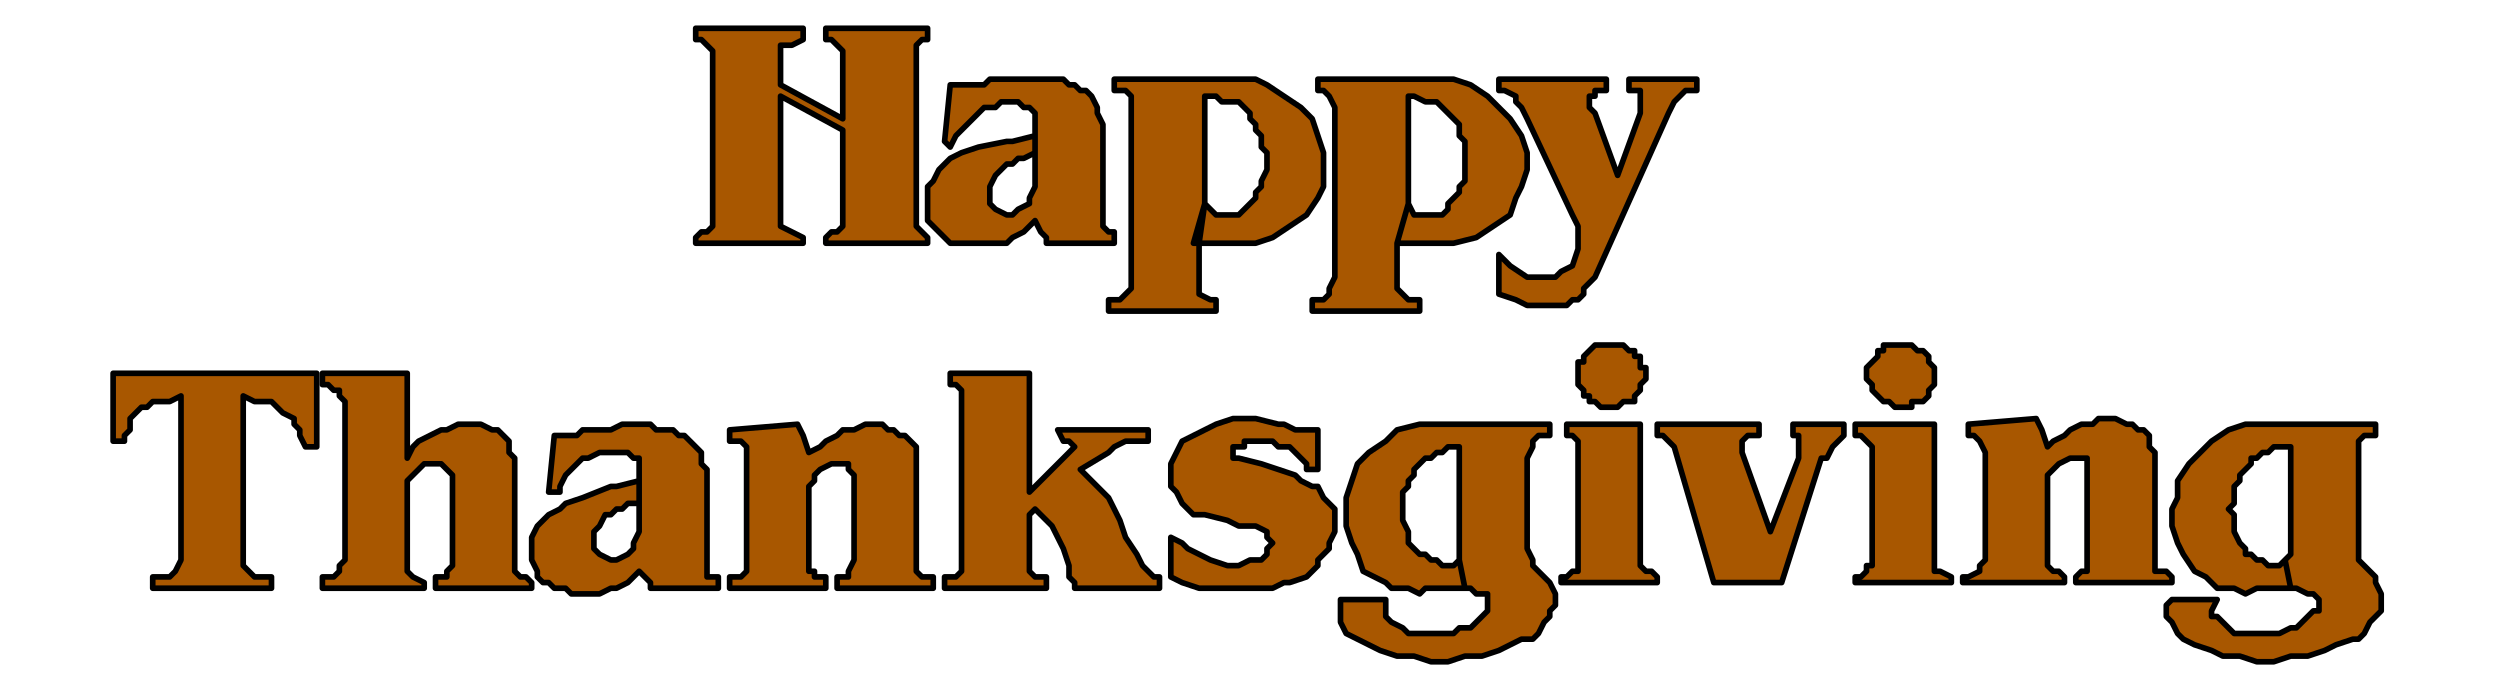 <?xml version="1.0" encoding="UTF-8" standalone="no"?>
<svg
   xmlns:dc="http://purl.org/dc/elements/1.1/"
   xmlns:cc="http://creativecommons.org/ns#"
   xmlns:rdf="http://www.w3.org/1999/02/22-rdf-syntax-ns#"
   xmlns:svg="http://www.w3.org/2000/svg"
   xmlns="http://www.w3.org/2000/svg"
   xmlns:sodipodi="http://sodipodi.sourceforge.net/DTD/sodipodi-0.dtd"
   xmlns:inkscape="http://www.inkscape.org/namespaces/inkscape"
   version="1.0"
   width="116.946mm"
   height="32.544mm"
   id="svg43"
   sodipodi:docname="THKGV001.WMF">
  <sodipodi:namedview
     pagecolor="#ffffff"
     bordercolor="#666666"
     borderopacity="1"
     objecttolerance="10"
     gridtolerance="10"
     guidetolerance="10"
     inkscape:pageopacity="0"
     inkscape:pageshadow="2"
     inkscape:window-width="640"
     inkscape:window-height="480"
     id="namedview45" />
  <defs
     id="defs3">
    <pattern
       id="WMFhbasepattern"
       patternUnits="userSpaceOnUse"
       width="6"
       height="6"
       x="0"
       y="0" />
  </defs>
  <path
     style="fill:#a85700;fill-rule:evenodd;fill-opacity:1;stroke:#000000;stroke-width:1px;stroke-linecap:round;stroke-linejoin:round;stroke-miterlimit:4;stroke-dasharray:none;stroke-opacity:1;"
     d="  M 138,15   L 149,21   L 149,11   L 149,10   L 149,9   L 148,8   L 147,7   L 146,7   L 146,5   L 164,5   L 164,7   L 163,7   L 162,8   L 162,9   L 162,10   L 162,11   L 162,38   L 162,39   L 162,40   L 163,41   L 163,41   L 164,42   L 164,43   L 146,43   L 146,42   L 147,41   L 148,41   L 149,40   L 149,39   L 149,38   L 149,23   L 138,17   L 138,37   L 138,39   L 138,40   L 140,41   L 140,41   L 142,42   L 142,43   L 123,43   L 123,42   L 124,41   L 125,41   L 125,41   L 126,40   L 126,38   L 126,37   L 126,12   L 126,11   L 126,10   L 126,9   L 125,8   L 124,7   L 123,7   L 123,5   L 142,5   L 142,7   L 140,8   L 138,8   L 138,9   L 138,11   L 138,15  z "
     id="path5" />
  <path
     style="fill:#a85700;fill-rule:evenodd;fill-opacity:1;stroke:#000000;stroke-width:1px;stroke-linecap:round;stroke-linejoin:round;stroke-miterlimit:4;stroke-dasharray:none;stroke-opacity:1;"
     d="  M 183,27   L 183,29   L 183,30   L 183,32   L 183,33   L 182,35   L 182,36   L 180,37   L 179,38   L 178,38   L 176,37   L 175,36   L 175,34   L 175,33   L 176,31   L 177,30   L 178,29   L 179,29   L 180,28   L 181,28   L 183,27   L 183,24   L 179,25   L 178,25   L 173,26   L 170,27   L 168,28   L 167,29   L 166,30   L 165,32   L 164,33   L 164,35   L 164,36   L 164,38   L 164,39   L 165,40   L 166,41   L 167,42   L 168,43   L 170,43   L 171,43   L 173,43   L 174,43   L 176,43   L 178,43   L 179,42   L 181,41   L 182,40   L 183,39   L 184,41   L 185,42   L 185,43   L 197,43   L 197,41   L 196,41   L 195,40   L 195,39   L 195,38   L 195,22   L 194,20   L 194,19   L 193,17   L 192,16   L 191,16   L 190,15   L 189,15   L 188,14   L 186,14   L 185,14   L 184,14   L 183,14   L 181,14   L 180,14   L 178,14   L 177,14   L 175,14   L 174,15   L 173,15   L 172,15   L 171,15   L 170,15   L 169,15   L 169,15   L 168,15   L 167,25   L 168,26   L 169,24   L 170,23   L 171,22   L 172,21   L 173,20   L 174,19   L 176,19   L 177,18   L 178,18   L 180,18   L 181,19   L 182,19   L 183,20   L 183,21   L 183,22   L 183,24   L 183,27  z "
     id="path7" />
  <path
     style="fill:#a85700;fill-rule:evenodd;fill-opacity:1;stroke:#000000;stroke-width:1px;stroke-linecap:round;stroke-linejoin:round;stroke-miterlimit:4;stroke-dasharray:none;stroke-opacity:1;"
     d="  M 211,43   L 217,43   L 222,43   L 225,42   L 228,40   L 231,38   L 233,35   L 234,33   L 234,30   L 234,27   L 233,24   L 232,21   L 230,19   L 227,17   L 224,15   L 222,14   L 219,14   L 217,14   L 197,14   L 197,16   L 198,16   L 199,16   L 200,17   L 200,19   L 200,20   L 200,49   L 200,51   L 199,52   L 198,53   L 198,53   L 196,53   L 196,55   L 215,55   L 215,53   L 214,53   L 212,52   L 212,51   L 212,43   L 213,36   L 213,17   L 215,17   L 216,18   L 217,18   L 219,18   L 221,20   L 221,21   L 222,22   L 222,23   L 223,24   L 223,25   L 223,26   L 224,27   L 224,28   L 224,30   L 223,32   L 223,33   L 222,34   L 222,35   L 221,36   L 220,37   L 219,38   L 218,38   L 217,38   L 216,38   L 215,38   L 213,36   L 211,43  z "
     id="path9" />
  <path
     style="fill:#a85700;fill-rule:evenodd;fill-opacity:1;stroke:#000000;stroke-width:1px;stroke-linecap:round;stroke-linejoin:round;stroke-miterlimit:4;stroke-dasharray:none;stroke-opacity:1;"
     d="  M 247,43   L 252,43   L 257,43   L 261,42   L 264,40   L 267,38   L 268,35   L 269,33   L 270,30   L 270,27   L 269,24   L 267,21   L 265,19   L 263,17   L 260,15   L 257,14   L 255,14   L 253,14   L 233,14   L 233,16   L 234,16   L 234,16   L 235,17   L 236,19   L 236,20   L 236,49   L 235,51   L 235,52   L 234,53   L 233,53   L 232,53   L 232,55   L 251,55   L 251,53   L 249,53   L 248,52   L 247,51   L 247,43   L 249,36   L 249,17   L 250,17   L 252,18   L 253,18   L 254,18   L 256,20   L 257,21   L 258,22   L 258,23   L 258,24   L 259,25   L 259,26   L 259,27   L 259,28   L 259,30   L 259,32   L 258,33   L 258,34   L 257,35   L 256,36   L 256,37   L 255,38   L 254,38   L 253,38   L 251,38   L 250,38   L 249,36   L 247,43  z "
     id="path11" />
  <path
     style="fill:#a85700;fill-rule:evenodd;fill-opacity:1;stroke:#000000;stroke-width:1px;stroke-linecap:round;stroke-linejoin:round;stroke-miterlimit:4;stroke-dasharray:none;stroke-opacity:1;"
     d="  M 265,45   L 267,47   L 270,49   L 271,49   L 272,49   L 273,49   L 274,49   L 275,49   L 276,48   L 278,47   L 279,44   L 279,43   L 279,41   L 279,40   L 278,38   L 270,21   L 269,19   L 268,18   L 268,17   L 266,16   L 265,16   L 265,14   L 284,14   L 284,16   L 282,16   L 282,17   L 281,17   L 281,19   L 282,20   L 286,31   L 290,20   L 290,18   L 290,17   L 290,16   L 289,16   L 288,16   L 288,14   L 300,14   L 300,16   L 298,16   L 297,17   L 296,18   L 295,20   L 282,49   L 280,51   L 280,52   L 279,53   L 278,53   L 277,54   L 276,54   L 275,54   L 273,54   L 272,54   L 271,54   L 270,54   L 268,53   L 265,52   L 265,45  z "
     id="path13" />
  <path
     style="fill:#a85700;fill-rule:evenodd;fill-opacity:1;stroke:#000000;stroke-width:1px;stroke-linecap:round;stroke-linejoin:round;stroke-miterlimit:4;stroke-dasharray:none;stroke-opacity:1;"
     d="  M 32,70   L 30,71   L 29,71   L 27,71   L 26,72   L 25,72   L 24,73   L 23,74   L 23,76   L 22,77   L 22,78   L 20,78   L 20,66   L 56,66   L 56,79   L 54,79   L 53,77   L 53,76   L 52,75   L 52,74   L 50,73   L 49,72   L 48,71   L 47,71   L 47,71   L 46,71   L 45,71   L 43,70   L 43,98   L 43,99   L 43,100   L 44,101   L 45,102   L 46,102   L 47,102   L 48,102   L 48,104   L 27,104   L 27,102   L 29,102   L 30,102   L 31,101   L 32,99   L 32,70  z "
     id="path15" />
  <path
     style="fill:#a85700;fill-rule:evenodd;fill-opacity:1;stroke:#000000;stroke-width:1px;stroke-linecap:round;stroke-linejoin:round;stroke-miterlimit:4;stroke-dasharray:none;stroke-opacity:1;"
     d="  M 72,66   L 72,81   L 73,79   L 74,78   L 76,77   L 78,76   L 79,76   L 81,75   L 82,75   L 84,75   L 85,75   L 87,76   L 88,76   L 89,77   L 90,78   L 90,80   L 91,81   L 91,83   L 91,99   L 91,100   L 91,100   L 91,101   L 92,102   L 93,102   L 94,103   L 94,104   L 77,104   L 77,102   L 78,102   L 79,102   L 79,101   L 80,100   L 80,98   L 80,86   L 80,85   L 80,84   L 79,83   L 78,82   L 77,82   L 76,82   L 75,82   L 74,83   L 73,84   L 72,85   L 72,86   L 72,87   L 72,88   L 72,98   L 72,99   L 72,101   L 73,102   L 73,102   L 75,103   L 75,104   L 57,104   L 57,102   L 58,102   L 59,102   L 60,101   L 60,100   L 61,99   L 61,72   L 61,71   L 60,70   L 60,69   L 59,69   L 58,68   L 57,68   L 57,66   L 72,66  z "
     id="path17" />
  <path
     style="fill:#a85700;fill-rule:evenodd;fill-opacity:1;stroke:#000000;stroke-width:1px;stroke-linecap:round;stroke-linejoin:round;stroke-miterlimit:4;stroke-dasharray:none;stroke-opacity:1;"
     d="  M 113,89   L 113,90   L 113,91   L 113,93   L 113,94   L 112,96   L 112,97   L 111,98   L 109,99   L 108,99   L 106,98   L 105,97   L 105,96   L 105,94   L 106,93   L 107,91   L 108,91   L 109,90   L 110,90   L 111,89   L 113,89   L 113,85   L 109,86   L 108,86   L 103,88   L 100,89   L 99,90   L 97,91   L 96,92   L 95,93   L 94,95   L 94,96   L 94,98   L 94,99   L 95,101   L 95,102   L 96,103   L 97,103   L 98,104   L 100,104   L 101,105   L 103,105   L 104,105   L 106,105   L 108,104   L 109,104   L 111,103   L 112,102   L 113,101   L 114,102   L 115,103   L 115,104   L 127,104   L 127,102   L 126,102   L 125,102   L 125,101   L 125,99   L 125,83   L 124,82   L 124,80   L 123,79   L 122,78   L 121,77   L 120,77   L 119,76   L 118,76   L 116,76   L 115,75   L 114,75   L 113,75   L 111,75   L 110,75   L 108,76   L 107,76   L 106,76   L 104,76   L 103,76   L 102,77   L 101,77   L 100,77   L 100,77   L 99,77   L 98,77   L 97,87   L 99,87   L 99,86   L 100,84   L 101,83   L 102,82   L 103,81   L 104,81   L 106,80   L 107,80   L 108,80   L 110,80   L 111,80   L 112,81   L 113,81   L 113,82   L 113,84   L 113,85   L 113,89  z "
     id="path19" />
  <path
     style="fill:#a85700;fill-rule:evenodd;fill-opacity:1;stroke:#000000;stroke-width:1px;stroke-linecap:round;stroke-linejoin:round;stroke-miterlimit:4;stroke-dasharray:none;stroke-opacity:1;"
     d="  M 143,80   L 145,79   L 146,78   L 148,77   L 149,76   L 151,76   L 153,75   L 154,75   L 156,75   L 157,76   L 158,76   L 159,77   L 160,77   L 161,78   L 162,79   L 162,81   L 162,82   L 162,98   L 162,99   L 162,101   L 163,102   L 163,102   L 164,102   L 165,102   L 165,104   L 148,104   L 148,102   L 149,102   L 150,102   L 150,102   L 150,101   L 151,99   L 151,98   L 151,85   L 151,84   L 150,83   L 150,82   L 149,82   L 148,82   L 147,82   L 145,83   L 144,84   L 144,85   L 143,86   L 143,87   L 143,89   L 143,98   L 143,99   L 143,100   L 143,101   L 144,101   L 144,102   L 145,102   L 146,102   L 146,104   L 129,104   L 129,102   L 130,102   L 131,102   L 132,101   L 132,100   L 132,99   L 132,82   L 132,81   L 132,79   L 131,78   L 130,78   L 129,78   L 129,76   L 141,75   L 142,77   L 143,80  z "
     id="path21" />
  <path
     style="fill:#a85700;fill-rule:evenodd;fill-opacity:1;stroke:#000000;stroke-width:1px;stroke-linecap:round;stroke-linejoin:round;stroke-miterlimit:4;stroke-dasharray:none;stroke-opacity:1;"
     d="  M 182,87   L 188,81   L 189,80   L 190,79   L 189,78   L 188,78   L 187,76   L 203,76   L 203,78   L 202,78   L 201,78   L 199,78   L 197,79   L 196,80   L 191,83   L 193,85   L 196,88   L 198,92   L 199,95   L 201,98   L 202,100   L 203,101   L 204,102   L 205,102   L 205,104   L 190,104   L 190,103   L 189,102   L 189,100   L 188,97   L 187,95   L 186,93   L 184,91   L 183,90   L 182,91   L 182,100   L 182,101   L 182,101   L 183,102   L 185,102   L 185,104   L 167,104   L 167,102   L 168,102   L 169,102   L 170,101   L 170,100   L 170,99   L 170,70   L 170,70   L 170,69   L 169,68   L 168,68   L 168,68   L 168,66   L 182,66   L 182,87  z "
     id="path23" />
  <path
     style="fill:#a85700;fill-rule:evenodd;fill-opacity:1;stroke:#000000;stroke-width:1px;stroke-linecap:round;stroke-linejoin:round;stroke-miterlimit:4;stroke-dasharray:none;stroke-opacity:1;"
     d="  M 231,76   L 233,76   L 233,83   L 231,83   L 231,82   L 230,81   L 230,81   L 229,80   L 228,79   L 227,79   L 226,79   L 225,78   L 222,78   L 222,78   L 220,78   L 220,79   L 219,79   L 218,79   L 218,80   L 218,80   L 218,81   L 219,81   L 219,81   L 223,82   L 226,83   L 229,84   L 230,85   L 232,86   L 233,86   L 234,88   L 235,89   L 236,90   L 236,91   L 236,92   L 236,93   L 236,94   L 235,96   L 235,97   L 234,98   L 233,99   L 233,100   L 232,101   L 231,102   L 228,103   L 227,103   L 225,104   L 222,104   L 220,104   L 218,104   L 216,104   L 212,104   L 209,103   L 207,102   L 207,95   L 209,96   L 210,97   L 212,98   L 214,99   L 217,100   L 219,100   L 221,99   L 223,99   L 224,98   L 224,97   L 225,96   L 224,95   L 224,94   L 222,93   L 219,93   L 217,92   L 213,91   L 211,91   L 210,90   L 209,89   L 208,87   L 207,86   L 207,84   L 207,82   L 208,80   L 209,78   L 211,77   L 213,76   L 215,75   L 218,74   L 222,74   L 226,75   L 227,75   L 229,76   L 231,76  z "
     id="path25" />
  <path
     style="fill:#a85700;fill-rule:evenodd;fill-opacity:1;stroke:#000000;stroke-width:1px;stroke-linecap:round;stroke-linejoin:round;stroke-miterlimit:4;stroke-dasharray:none;stroke-opacity:1;"
     d="  M 258,99   L 258,98   L 258,98   L 258,79   L 258,79   L 256,79   L 256,79   L 255,80   L 254,80   L 253,81   L 252,81   L 251,82   L 250,83   L 250,84   L 249,85   L 249,86   L 248,87   L 248,89   L 248,90   L 248,91   L 248,92   L 249,94   L 249,96   L 250,97   L 251,98   L 252,98   L 253,99   L 254,99   L 255,100   L 255,100   L 257,100   L 258,99   L 259,104   L 258,104   L 255,104   L 252,104   L 251,105   L 249,104   L 247,104   L 246,104   L 245,103   L 243,102   L 241,101   L 240,98   L 239,96   L 238,93   L 238,90   L 238,88   L 239,85   L 240,82   L 242,80   L 245,78   L 247,76   L 251,75   L 255,75   L 274,75   L 274,77   L 273,77   L 272,77   L 271,78   L 271,79   L 270,81   L 270,81   L 270,97   L 271,99   L 271,100   L 272,101   L 273,102   L 274,103   L 275,105   L 275,106   L 275,107   L 274,108   L 274,109   L 273,110   L 272,112   L 271,113   L 269,113   L 267,114   L 265,115   L 262,116   L 259,116   L 256,117   L 253,117   L 250,116   L 247,116   L 244,115   L 242,114   L 240,113   L 238,112   L 237,110   L 237,109   L 237,108   L 237,107   L 237,106   L 245,106   L 245,108   L 245,109   L 245,109   L 246,110   L 248,111   L 249,112   L 250,112   L 251,112   L 253,112   L 254,112   L 255,112   L 257,112   L 258,111   L 260,111   L 261,110   L 262,109   L 263,108   L 263,108   L 263,107   L 263,106   L 263,105   L 261,105   L 260,104   L 259,104   L 258,99  z "
     id="path27" />
  <path
     style="fill:#a85700;fill-rule:evenodd;fill-opacity:1;stroke:#000000;stroke-width:1px;stroke-linecap:round;stroke-linejoin:round;stroke-miterlimit:4;stroke-dasharray:none;stroke-opacity:1;"
     d="  M 277,75   L 290,75   L 290,96   L 290,98   L 290,99   L 290,100   L 291,101   L 292,101   L 293,102   L 293,103   L 276,103   L 276,102   L 277,102   L 278,101   L 279,101   L 279,100   L 279,98   L 279,98   L 279,80   L 279,79   L 279,78   L 278,77   L 277,77   L 277,75  z "
     id="path29" />
  <path
     style="fill:#a85700;fill-rule:evenodd;fill-opacity:1;stroke:#000000;stroke-width:1px;stroke-linecap:round;stroke-linejoin:round;stroke-miterlimit:4;stroke-dasharray:none;stroke-opacity:1;"
     d="  M 291,66   L 291,65   L 290,65   L 290,64   L 290,63   L 289,63   L 289,62   L 288,62   L 287,61   L 286,61   L 285,61   L 285,61   L 284,61   L 283,61   L 282,61   L 281,62   L 281,62   L 280,63   L 280,64   L 279,64   L 279,65   L 279,66   L 279,67   L 279,67   L 279,68   L 280,69   L 280,70   L 281,70   L 281,71   L 282,71   L 283,72   L 284,72   L 285,72   L 285,72   L 286,72   L 287,71   L 288,71   L 289,71   L 289,70   L 290,69   L 290,69   L 290,68   L 291,67   L 291,66  z "
     id="path31" />
  <path
     style="fill:#a85700;fill-rule:evenodd;fill-opacity:1;stroke:#000000;stroke-width:1px;stroke-linecap:round;stroke-linejoin:round;stroke-miterlimit:4;stroke-dasharray:none;stroke-opacity:1;"
     d="  M 313,94   L 318,81   L 318,80   L 318,79   L 318,78   L 318,77   L 317,77   L 317,75   L 326,75   L 326,77   L 325,78   L 324,79   L 323,81   L 322,81   L 315,103   L 303,103   L 296,79   L 295,78   L 294,77   L 293,77   L 293,75   L 311,75   L 311,77   L 310,77   L 309,77   L 309,77   L 308,78   L 308,78   L 308,79   L 308,79   L 308,80   L 313,94  z "
     id="path33" />
  <path
     style="fill:#a85700;fill-rule:evenodd;fill-opacity:1;stroke:#000000;stroke-width:1px;stroke-linecap:round;stroke-linejoin:round;stroke-miterlimit:4;stroke-dasharray:none;stroke-opacity:1;"
     d="  M 328,75   L 342,75   L 342,96   L 342,98   L 342,99   L 342,100   L 342,101   L 343,101   L 345,102   L 345,103   L 328,103   L 328,102   L 329,102   L 330,101   L 330,100   L 331,100   L 331,99   L 331,80   L 331,79   L 330,78   L 329,77   L 328,77   L 328,75  z "
     id="path35" />
  <path
     style="fill:#a85700;fill-rule:evenodd;fill-opacity:1;stroke:#000000;stroke-width:1px;stroke-linecap:round;stroke-linejoin:round;stroke-miterlimit:4;stroke-dasharray:none;stroke-opacity:1;"
     d="  M 342,66   L 342,65   L 342,65   L 341,64   L 341,63   L 341,63   L 340,62   L 339,62   L 338,61   L 338,61   L 337,61   L 336,61   L 335,61   L 334,61   L 333,61   L 333,62   L 332,62   L 332,63   L 331,64   L 331,64   L 330,65   L 330,66   L 330,67   L 330,67   L 331,68   L 331,69   L 332,70   L 332,70   L 333,71   L 333,71   L 334,71   L 335,72   L 336,72   L 337,72   L 338,72   L 338,71   L 339,71   L 340,71   L 341,70   L 341,69   L 341,69   L 342,68   L 342,67   L 342,66  z "
     id="path37" />
  <path
     style="fill:#a85700;fill-rule:evenodd;fill-opacity:1;stroke:#000000;stroke-width:1px;stroke-linecap:round;stroke-linejoin:round;stroke-miterlimit:4;stroke-dasharray:none;stroke-opacity:1;"
     d="  M 362,79   L 363,78   L 365,77   L 366,76   L 368,75   L 370,75   L 371,74   L 373,74   L 374,74   L 376,75   L 377,75   L 378,76   L 379,76   L 380,77   L 380,79   L 381,80   L 381,81   L 381,97   L 381,98   L 381,100   L 381,101   L 382,101   L 383,101   L 384,102   L 384,103   L 367,103   L 367,102   L 368,101   L 368,101   L 369,101   L 369,100   L 369,98   L 369,97   L 369,84   L 369,83   L 369,82   L 369,81   L 368,81   L 367,81   L 366,81   L 364,82   L 363,83   L 362,84   L 362,85   L 362,86   L 362,88   L 362,97   L 362,98   L 362,99   L 362,100   L 362,100   L 363,101   L 364,101   L 365,102   L 365,103   L 347,103   L 347,102   L 348,102   L 350,101   L 350,100   L 351,99   L 351,98   L 351,81   L 351,80   L 350,78   L 350,78   L 349,77   L 348,77   L 348,75   L 360,74   L 361,76   L 362,79  z "
     id="path39" />
  <path
     style="fill:#a85700;fill-rule:evenodd;fill-opacity:1;stroke:#000000;stroke-width:1px;stroke-linecap:round;stroke-linejoin:round;stroke-miterlimit:4;stroke-dasharray:none;stroke-opacity:1;"
     d="  M 404,99   L 405,98   L 405,98   L 405,79   L 405,79   L 403,79   L 402,79   L 401,80   L 400,80   L 399,81   L 398,81   L 398,82   L 397,83   L 396,84   L 396,85   L 395,86   L 395,87   L 395,89   L 394,90   L 395,91   L 395,92   L 395,94   L 396,96   L 397,97   L 397,98   L 398,98   L 399,99   L 400,99   L 401,100   L 402,100   L 403,100   L 404,99   L 405,104   L 404,104   L 402,104   L 399,104   L 397,105   L 395,104   L 394,104   L 392,104   L 391,103   L 390,102   L 388,101   L 386,98   L 385,96   L 384,93   L 384,90   L 385,88   L 385,85   L 387,82   L 389,80   L 391,78   L 394,76   L 397,75   L 401,75   L 420,75   L 420,77   L 419,77   L 418,77   L 417,78   L 417,79   L 417,81   L 417,81   L 417,97   L 417,99   L 418,100   L 419,101   L 420,102   L 420,103   L 421,105   L 421,106   L 421,107   L 421,108   L 420,109   L 419,110   L 418,112   L 417,113   L 416,113   L 413,114   L 411,115   L 408,116   L 405,116   L 402,117   L 399,117   L 396,116   L 393,116   L 391,115   L 388,114   L 386,113   L 385,112   L 384,110   L 383,109   L 383,108   L 383,107   L 384,106   L 392,106   L 391,108   L 391,109   L 392,109   L 393,110   L 394,111   L 395,112   L 396,112   L 398,112   L 399,112   L 400,112   L 402,112   L 403,112   L 405,111   L 406,111   L 407,110   L 408,109   L 409,108   L 410,108   L 410,107   L 410,106   L 409,105   L 408,105   L 406,104   L 405,104   L 404,99  z "
     id="path41" />
</svg>
